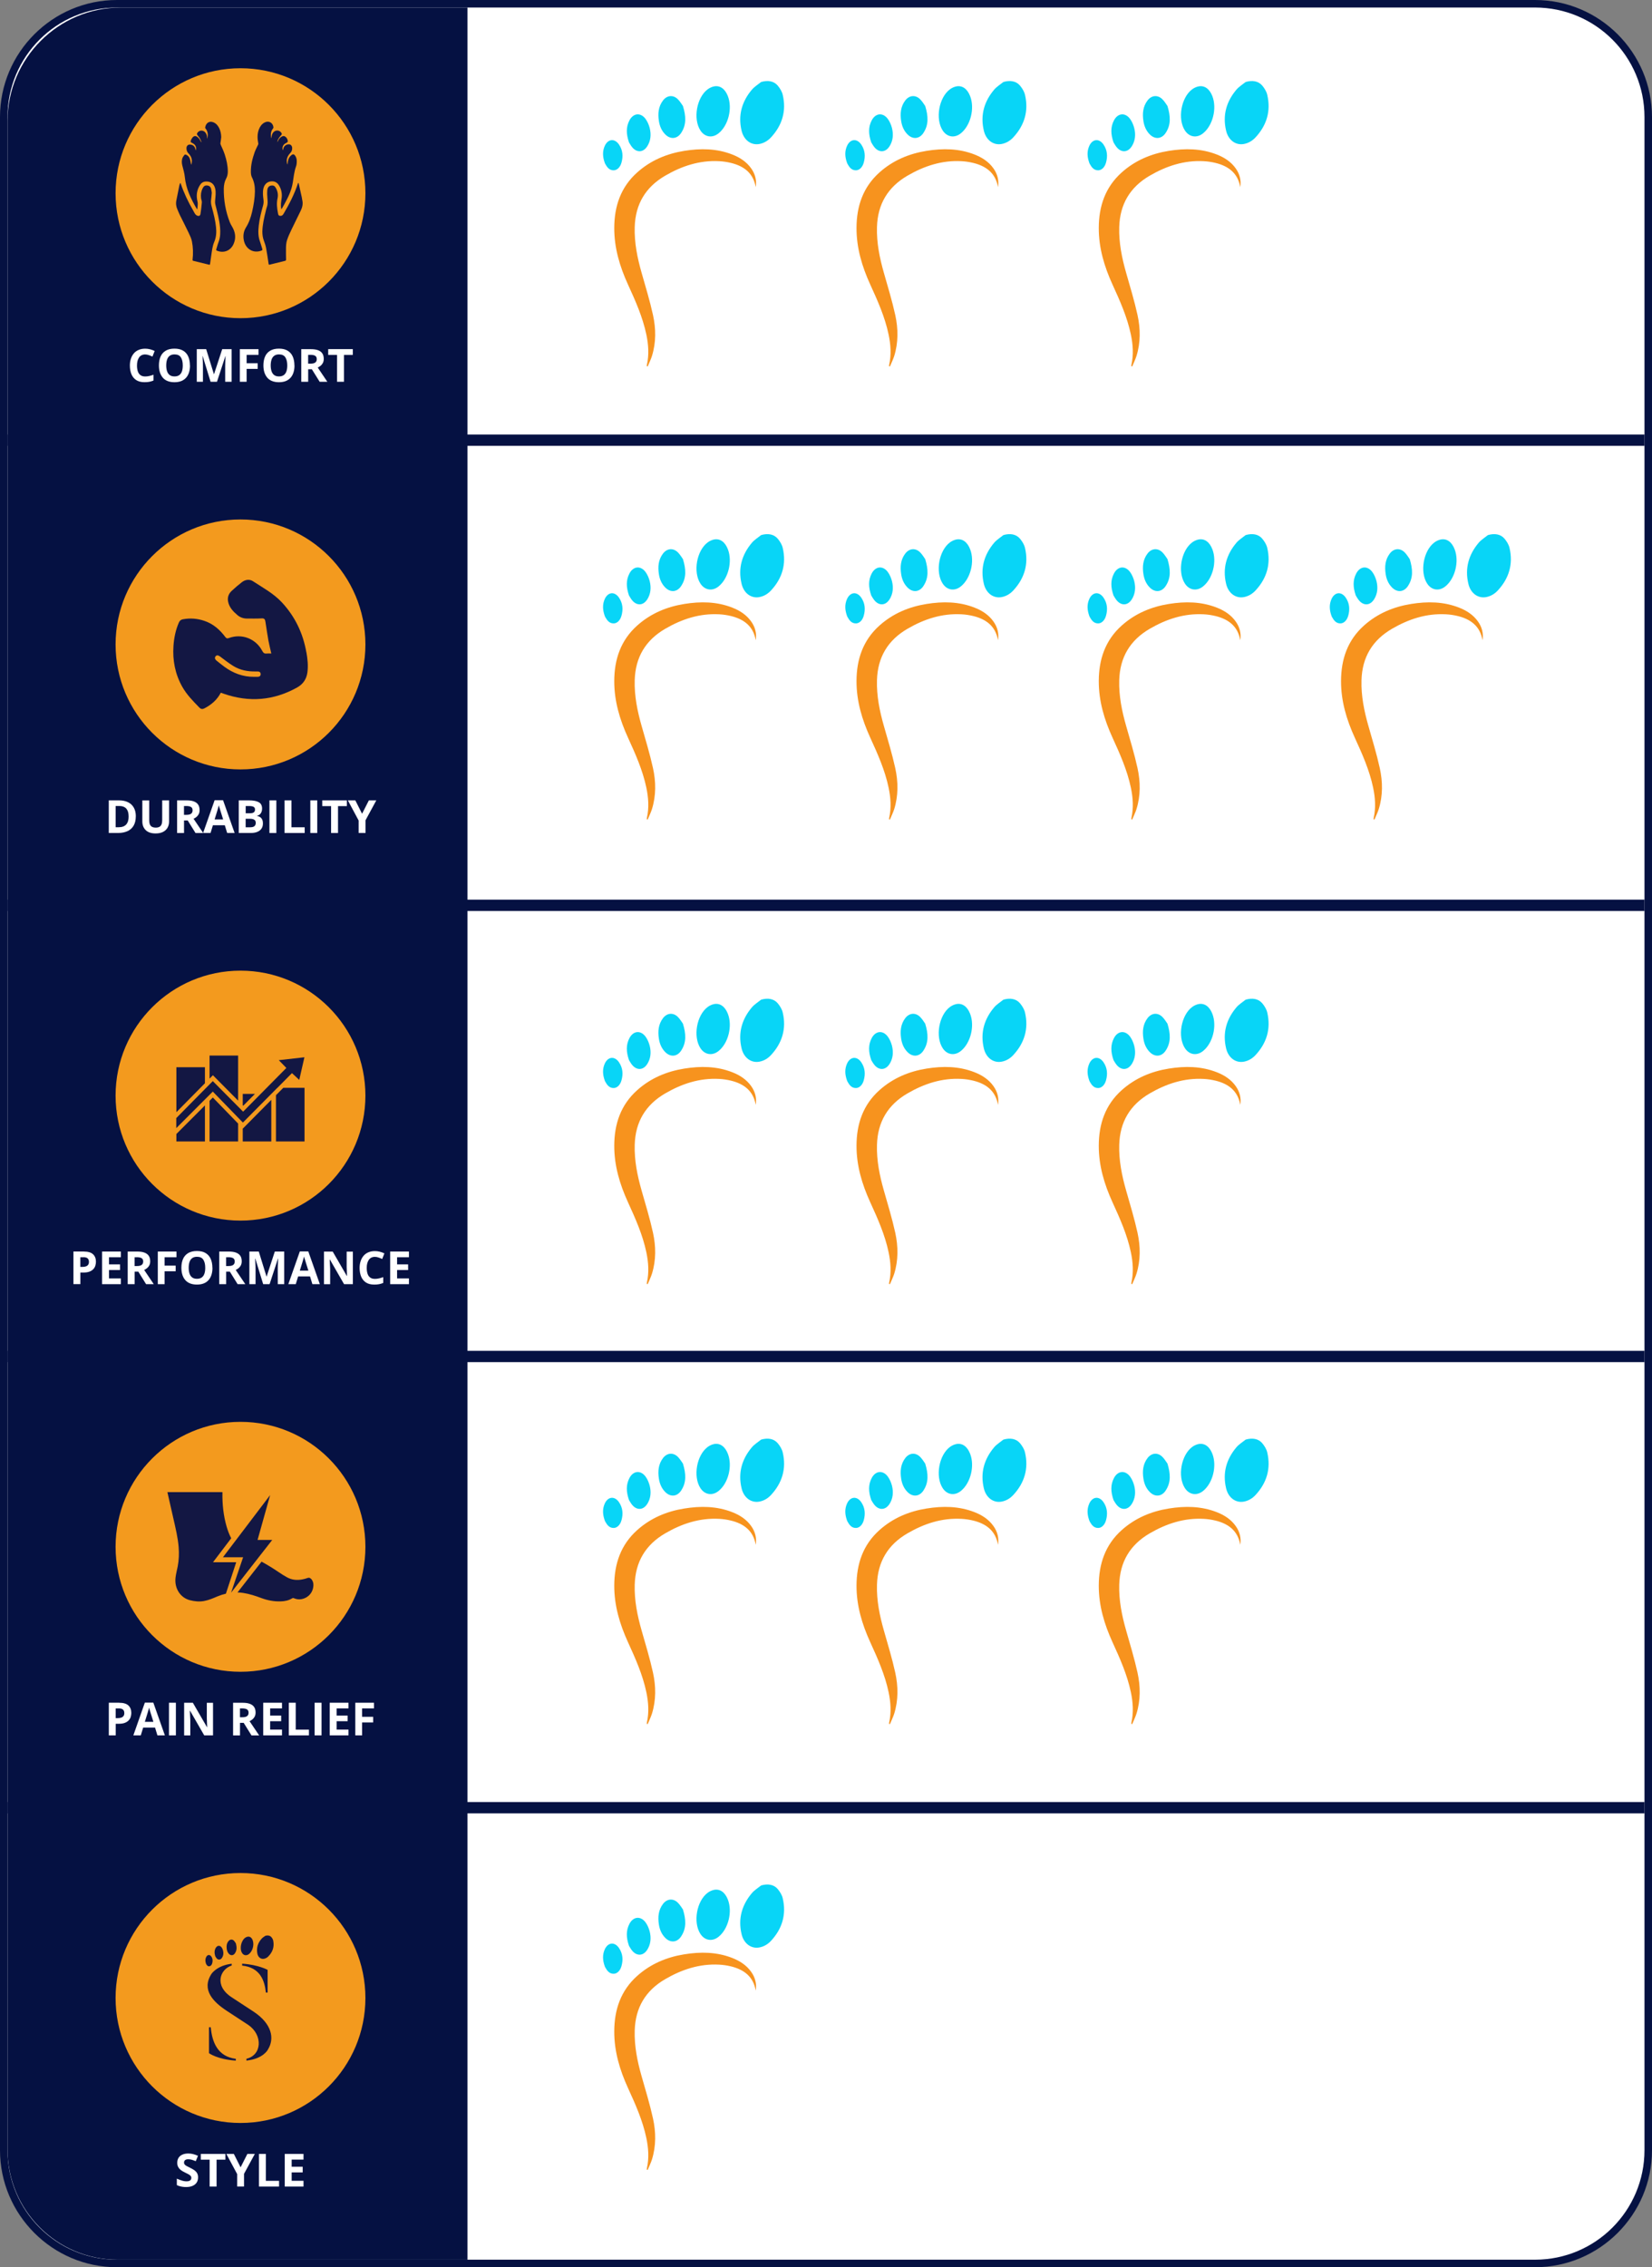 <?xml version="1.0" encoding="UTF-8"?><svg id="Layer_1" xmlns="http://www.w3.org/2000/svg" viewBox="0 0 439.08 602.3"><rect x="0" y="0" width="439.08" height="602.3" fill="#808080" stroke="none"/><path d="m31.09,1h376.9c16.61,0,30.09,13.48,30.09,30.09v540.12c0,16.61-13.48,30.09-30.09,30.09H31.09c-16.61,0-30.09-13.48-30.09-30.09V31.09C1,14.48,14.48,1,31.09,1Z" fill="#fff"/><path d="m407.99,2c16.07,0,29.09,13.02,29.09,29.09v540.12c0,16.07-13.02,29.09-29.09,29.09H31.09c-16.07,0-29.09-13.02-29.09-29.09V31.09C2,15.02,15.02,2,31.09,2h376.9m0-2H31.09C13.95,0,0,13.95,0,31.09v540.12c0,17.14,13.95,31.09,31.09,31.09h376.9c17.14,0,31.09-13.95,31.09-31.09V31.09c0-17.14-13.95-31.09-31.09-31.09h0Z" fill="#051142"/><path d="m32.16,2h92.09v598.3H31.26c-16.15,0-29.26-13.11-29.26-29.26V32.16C2,15.52,15.52,2,32.16,2Z" fill="#051142"/><path d="m97.12,171.2c0,18.34-14.87,33.2-33.2,33.2s-33.2-14.87-33.2-33.2,14.87-33.2,33.2-33.2,33.2,14.87,33.2,33.2" fill="#f39a1e"/><path d="m81.42,173.28c-.87-5.03-3-9.48-6.48-13.23-2.19-2.37-5.04-3.9-7.7-5.64-.95-.62-2.05-.44-2.96.26-.94.72-1.84,1.5-2.71,2.31-.81.75-1.16,1.71-.95,2.8.29,1.56,1.33,2.65,2.49,3.63.71.6,1.55.9,2.47.91,1.32,0,2.65.04,3.97-.04.64-.04.88.2.97.75.02.11.04.23.06.35.25,1.57.46,3.15.75,4.72.21,1.16.51,2.3.78,3.51-.46,0-.85-.04-1.23,0-.61.08-.91-.18-1.19-.72-1.7-3.23-5.43-4.66-8.86-3.39-.45.16-.66.11-.95-.28-1.45-1.94-3.21-3.49-5.55-4.28-1.88-.64-3.8-.79-5.75-.42-.51.1-.83.38-1.05.89-.85,1.97-1.28,4.04-1.42,6.16-.27,3.84.43,7.47,2.32,10.85,1.19,2.12,2.87,3.82,4.54,5.53.44.45.82.51,1.38.22,1.84-.96,3.35-2.25,4.34-4.15.31.11.55.19.79.28,6.74,2.34,13.23,1.82,19.48-1.66,1.57-.87,2.49-2.2,2.74-3.97.25-1.81.05-3.62-.26-5.4m-24.15,1.09c.3-.36.68-.33,1.18.03,1.16.85,2.28,1.76,3.5,2.51,1.82,1.13,3.85,1.52,5.98,1.48.18,0,.35,0,.53,0,.46-.01.78.21.8.67.02.49-.3.74-.78.75-.35.01-.7,0-1.05,0-2.91.01-5.49-.97-7.81-2.67-.71-.52-1.39-1.07-2.07-1.62-.47-.38-.56-.81-.27-1.15" fill="#131743"/><path d="m36.09,216.87c0,.98-.19,1.79-.56,2.44-.37.65-.91,1.15-1.62,1.48s-1.56.5-2.55.5h-2.45v-8.67h2.72c.91,0,1.7.16,2.37.48.67.32,1.19.8,1.55,1.43.37.63.55,1.41.55,2.34Zm-1.91.05c0-.64-.09-1.17-.28-1.58s-.46-.72-.83-.92c-.37-.2-.82-.3-1.35-.3h-.98v5.64h.79c.9,0,1.56-.24,2-.72.44-.48.66-1.19.66-2.13Z" fill="#fff"/><path d="m44.94,212.62v5.61c0,.6-.13,1.14-.39,1.62-.26.48-.66.86-1.19,1.14-.53.28-1.2.42-2.01.42-1.15,0-2.02-.29-2.62-.88s-.9-1.36-.9-2.32v-5.58h1.83v5.3c0,.71.15,1.22.44,1.5.29.29.73.43,1.3.43.4,0,.73-.07.98-.21s.44-.35.55-.64c.12-.29.18-.66.18-1.1v-5.29h1.83Z" fill="#fff"/><path d="m49.59,212.62c.79,0,1.44.09,1.95.29.51.19.89.48,1.14.86.25.38.37.87.37,1.45,0,.4-.08.74-.22,1.04-.15.3-.35.55-.59.75-.25.21-.51.37-.79.5l2.55,3.78h-2.04l-2.07-3.33h-.98v3.33h-1.84v-8.67h2.52Zm-.13,1.51h-.56v2.34h.59c.61,0,1.04-.1,1.31-.31.26-.2.39-.5.39-.9s-.14-.7-.42-.88c-.28-.17-.72-.26-1.31-.26Z" fill="#fff"/><path d="m60.38,221.29l-.63-2.06h-3.16l-.63,2.06h-1.98l3.06-8.7h2.25l3.07,8.7h-1.98Zm-1.07-3.6l-.63-2.01c-.04-.13-.09-.31-.16-.52-.07-.21-.13-.43-.2-.65-.07-.22-.12-.41-.16-.57-.04.16-.09.36-.16.6-.07.24-.14.46-.2.68-.06.21-.11.37-.14.46l-.62,2.01h2.26Z" fill="#fff"/><path d="m63.45,212.62h2.7c1.15,0,2.03.16,2.62.49.59.32.89.89.89,1.71,0,.33-.05.62-.16.89s-.26.48-.45.65c-.2.17-.44.28-.72.33v.06c.29.06.55.16.78.31.23.14.42.35.56.63.14.27.21.64.21,1.09,0,.53-.13.98-.38,1.35-.26.38-.62.66-1.1.86-.48.2-1.04.3-1.7.3h-3.24v-8.67Zm1.84,3.43h1.07c.53,0,.9-.08,1.11-.25.21-.17.31-.42.31-.74s-.12-.57-.36-.71c-.24-.14-.63-.22-1.15-.22h-.97v1.93Zm0,1.46v2.26h1.2c.55,0,.94-.11,1.16-.32.22-.21.33-.5.33-.86,0-.21-.05-.4-.14-.56-.09-.16-.25-.29-.48-.38-.22-.09-.53-.14-.92-.14h-1.14Z" fill="#fff"/><path d="m71.61,221.29v-8.67h1.84v8.67h-1.84Z" fill="#fff"/><path d="m75.63,221.29v-8.67h1.84v7.15h3.51v1.52h-5.35Z" fill="#fff"/><path d="m82.48,221.29v-8.67h1.84v8.67h-1.84Z" fill="#fff"/><path d="m89.84,221.29h-1.84v-7.14h-2.35v-1.53h6.54v1.53h-2.35v7.14Z" fill="#fff"/><path d="m96.23,216.19l1.81-3.57h1.98l-2.87,5.29v3.37h-1.83v-3.31l-2.87-5.35h1.99l1.8,3.57Z" fill="#fff"/><path d="m97.12,291.06c0,18.34-14.87,33.2-33.2,33.2s-33.2-14.87-33.2-33.2,14.87-33.2,33.2-33.2,33.2,14.87,33.2,33.2" fill="#f39a1e"/><path d="m46.88,303.24h7.59v-9.58l-7.59,7.59v1.98Zm7.59-19.72h-7.59v11.94l7.59-7.69v-4.25Zm13.29,7.08h-3.24v3.03l.12.12,3.12-3.15Zm-3.24,9.14v3.5h7.59v-11.06l-7.54,7.61-.05-.05Zm15.68-10.76h0s0,0,0,0h-4.9l-1.95,1.96v12.3h7.59v-14.26h-.74Zm-24.5,3.46v10.8h7.59v-4.76l-6.72-6.92-.88.88Zm7.59-.04v-11.98h-7.59v6.12l.89-.9,6.71,6.76Zm10.44-3.41l3.87-3.91,1.94,1.8,1.37-6.01-6.81.77,2.01,2.07-6.82,6.89-4.67,4.72-.12-.12-1.23-1.24-6.71-6.76-.89.9-1.23,1.24-7.59,7.69v2.66l7.59-7.59,1.23-1.23.89-.89,6.71,6.91,1.23,1.26.06.06,7.54-7.6,1.23-1.24.39-.4Z" fill="#131743"/><path d="m22.28,332.48c1.12,0,1.93.24,2.45.72.51.48.77,1.14.77,1.98,0,.38-.06.74-.17,1.09-.11.35-.3.65-.56.92s-.6.48-1.03.64c-.43.16-.96.23-1.59.23h-.79v3.08h-1.84v-8.67h2.77Zm-.09,1.51h-.84v2.57h.6c.34,0,.64-.05.89-.14s.45-.23.59-.43c.14-.19.21-.44.21-.75,0-.43-.12-.74-.36-.95-.24-.21-.6-.31-1.1-.31Z" fill="#fff"/><path d="m32.12,341.15h-4.99v-8.67h4.99v1.51h-3.15v1.9h2.93v1.5h-2.93v2.23h3.15v1.52Z" fill="#fff"/><path d="m36.46,332.48c.79,0,1.44.09,1.95.29.51.19.89.48,1.14.86.25.38.37.87.37,1.45,0,.4-.08.74-.22,1.04-.15.3-.35.55-.59.75-.25.21-.51.37-.79.5l2.55,3.78h-2.04l-2.07-3.33h-.98v3.33h-1.84v-8.67h2.52Zm-.13,1.51h-.56v2.34h.59c.61,0,1.04-.1,1.31-.31.26-.2.39-.5.39-.9s-.14-.7-.42-.88c-.28-.17-.72-.26-1.31-.26Z" fill="#fff"/><path d="m43.75,341.15h-1.81v-8.67h4.97v1.51h-3.16v2.23h2.94v1.5h-2.94v3.43Z" fill="#fff"/><path d="m56.47,336.8c0,.67-.08,1.27-.25,1.82-.17.55-.42,1.02-.76,1.41-.34.4-.77.7-1.28.91-.52.21-1.13.32-1.84.32s-1.32-.11-1.84-.32c-.52-.21-.95-.51-1.28-.91-.34-.39-.59-.87-.76-1.42-.17-.55-.25-1.16-.25-1.83,0-.9.15-1.68.44-2.34.29-.67.75-1.18,1.36-1.55s1.39-.55,2.33-.55,1.71.18,2.32.55,1.06.89,1.35,1.55c.29.67.44,1.45.44,2.35Zm-6.32,0c0,.6.08,1.12.23,1.56s.39.77.71,1.01c.32.24.74.35,1.26.35s.94-.12,1.27-.35c.32-.23.56-.57.71-1.01s.22-.96.22-1.56c0-.91-.17-1.62-.51-2.15s-.9-.78-1.68-.78c-.52,0-.94.12-1.26.35-.33.23-.57.57-.72,1.01s-.23.96-.23,1.57Z" fill="#fff"/><path d="m60.79,332.48c.79,0,1.44.09,1.95.29.51.19.89.48,1.14.86.25.38.37.87.37,1.45,0,.4-.08.74-.22,1.04-.15.3-.35.55-.59.75-.25.21-.51.37-.79.5l2.55,3.78h-2.04l-2.07-3.33h-.98v3.33h-1.84v-8.67h2.52Zm-.13,1.51h-.56v2.34h.59c.61,0,1.04-.1,1.31-.31.26-.2.39-.5.39-.9s-.14-.7-.42-.88c-.28-.17-.72-.26-1.31-.26Z" fill="#fff"/><path d="m69.95,341.15l-2.09-6.8h-.05c0,.16.02.41.04.73.02.33.03.67.05,1.04.02.37.02.7.02,1v4.03h-1.64v-8.67h2.5l2.05,6.63h.04l2.17-6.63h2.5v8.67h-1.71v-4.1c0-.27,0-.59.02-.94,0-.36.02-.69.04-1.02.02-.32.03-.56.04-.73h-.05l-2.23,6.79h-1.68Z" fill="#fff"/><path d="m83.03,341.15l-.63-2.06h-3.16l-.63,2.06h-1.98l3.06-8.7h2.25l3.07,8.7h-1.98Zm-1.07-3.6l-.63-2.01c-.04-.13-.09-.31-.16-.52-.07-.21-.13-.43-.2-.65-.07-.22-.12-.41-.16-.57-.04.16-.09.36-.16.6-.07.24-.14.46-.2.68-.06.21-.11.37-.14.46l-.62,2.01h2.26Z" fill="#fff"/><path d="m93.78,341.15h-2.33l-3.77-6.55h-.05c.02.27.03.55.04.82.01.28.02.55.04.83s.02.55.04.83v4.08h-1.64v-8.67h2.32l3.76,6.49h.04c0-.27-.02-.54-.03-.8-.01-.26-.02-.53-.03-.79s-.02-.53-.03-.79v-4.1h1.65v8.67Z" fill="#fff"/><path d="m99.64,333.89c-.35,0-.66.07-.93.2-.27.14-.5.33-.68.59s-.32.57-.42.93-.14.77-.14,1.23c0,.61.08,1.13.23,1.57s.39.76.71.99c.32.23.73.34,1.24.34.35,0,.71-.04,1.06-.12s.74-.19,1.15-.34v1.54c-.38.16-.76.27-1.13.34s-.79.1-1.25.1c-.89,0-1.63-.18-2.2-.55s-1-.89-1.28-1.55-.42-1.44-.42-2.33c0-.66.09-1.26.27-1.8s.44-1.02.78-1.42c.34-.4.77-.71,1.27-.92.51-.22,1.09-.33,1.74-.33.43,0,.86.05,1.29.16s.85.26,1.24.45l-.59,1.49c-.32-.15-.65-.29-.98-.4-.33-.12-.65-.17-.97-.17Z" fill="#fff"/><path d="m108.69,341.15h-4.99v-8.67h4.99v1.51h-3.15v1.9h2.93v1.5h-2.93v2.23h3.15v1.52Z" fill="#fff"/><path d="m97.12,410.92c0,18.34-14.87,33.2-33.2,33.2s-33.2-14.87-33.2-33.2,14.87-33.2,33.2-33.2,33.2,14.87,33.2,33.2" fill="#f39a1e"/><path d="m56.61,415.02l4.84-6.37c-.53-1.01-.92-2.07-1.24-3.17-.82-2.87-1.13-5.81-1.09-8.79,0-.11,0-.21,0-.3h-14.61c.02.12.02.17.03.22.52,2.3,1.04,4.6,1.57,6.91.56,2.47,1.16,4.93,1.37,7.46.14,1.73.08,3.45-.25,5.16-.19,1-.47,1.98-.58,2.99-.33,2.93,1.37,5.36,3.85,5.98,1.23.31,2.47.44,3.73.21,1.25-.23,2.4-.73,3.55-1.22.74-.31,1.5-.55,2.26-.73l2.74-8.35h-6.18Zm26.07,4.42c-.26-.27-.54-.39-.93-.24-.45.17-.93.29-1.41.38-1.4.27-2.77.14-4.04-.55-.76-.41-1.49-.88-2.21-1.37-1.48-1.01-3.01-1.94-4.57-2.8l-6.39,8.18c.5.02,1,.05,1.5.13,1.65.26,3.23.76,4.79,1.35,1.66.62,3.37.95,5.15.9,1.1-.03,2.16-.23,3.11-.83.15-.09.25-.09.4-.03.64.28,1.32.4,2.02.27,1.84-.33,3.12-1.78,3.2-3.65.03-.66-.15-1.26-.62-1.76m-10.32-10.33h-3.9l3.34-11.91-9.62,12.67-2.92,3.84h5.36l-3.2,9.41,6.93-8.88,4.01-5.13Z" fill="#131743"/><path d="m31.68,452.35c1.12,0,1.93.24,2.45.72.51.48.77,1.14.77,1.98,0,.38-.06.74-.17,1.09-.11.35-.3.65-.56.92s-.6.48-1.03.64c-.43.16-.96.23-1.59.23h-.79v3.08h-1.84v-8.67h2.77Zm-.09,1.51h-.84v2.57h.6c.34,0,.64-.05.89-.14s.45-.23.59-.43c.14-.19.21-.44.21-.75,0-.43-.12-.74-.36-.95-.24-.21-.6-.31-1.1-.31Z" fill="#fff"/><path d="m41.84,461.01l-.63-2.06h-3.16l-.63,2.06h-1.98l3.06-8.7h2.25l3.07,8.7h-1.98Zm-1.07-3.6l-.63-2.01c-.04-.13-.09-.31-.16-.52-.07-.21-.13-.43-.2-.65-.07-.22-.12-.41-.16-.57-.04.16-.09.36-.16.6-.07.24-.14.46-.2.68-.06.21-.11.37-.14.46l-.62,2.01h2.26Z" fill="#fff"/><path d="m44.91,461.01v-8.67h1.84v8.67h-1.84Z" fill="#fff"/><path d="m56.61,461.01h-2.33l-3.77-6.55h-.05c.02.27.03.55.04.82.01.28.02.55.04.83s.02.55.04.83v4.08h-1.64v-8.67h2.32l3.76,6.49h.04c0-.27-.02-.54-.03-.8-.01-.26-.02-.53-.03-.79s-.02-.53-.03-.79v-4.1h1.65v8.67Z" fill="#fff"/><path d="m64.47,452.35c.79,0,1.44.09,1.95.29.51.19.89.48,1.14.86.25.38.37.87.37,1.45,0,.4-.08.74-.22,1.04-.15.3-.35.55-.59.75-.25.21-.51.37-.79.5l2.55,3.78h-2.04l-2.07-3.33h-.98v3.33h-1.84v-8.67h2.52Zm-.13,1.51h-.56v2.34h.59c.61,0,1.04-.1,1.31-.31.26-.2.39-.5.39-.9s-.14-.7-.42-.88c-.28-.17-.72-.26-1.31-.26Z" fill="#fff"/><path d="m74.95,461.01h-4.99v-8.67h4.99v1.51h-3.15v1.9h2.93v1.5h-2.93v2.23h3.15v1.52Z" fill="#fff"/><path d="m76.76,461.01v-8.67h1.84v7.15h3.51v1.52h-5.35Z" fill="#fff"/><path d="m83.62,461.01v-8.67h1.84v8.67h-1.84Z" fill="#fff"/><path d="m92.62,461.01h-4.99v-8.67h4.99v1.51h-3.15v1.9h2.93v1.5h-2.93v2.23h3.15v1.52Z" fill="#fff"/><path d="m96.24,461.01h-1.81v-8.67h4.97v1.51h-3.16v2.23h2.94v1.5h-2.94v3.43Z" fill="#fff"/><path d="m97.12,51.33c0,18.34-14.87,33.2-33.2,33.2s-33.2-14.87-33.2-33.2,14.87-33.2,33.2-33.2,33.2,14.87,33.2,33.2" fill="#f39a1e"/><path d="m38.58,94.16c-.35,0-.66.07-.93.2-.27.14-.5.33-.68.59s-.32.57-.42.93c-.09.36-.14.77-.14,1.23,0,.61.08,1.13.23,1.57s.39.76.71.99c.32.23.73.34,1.24.34.35,0,.71-.04,1.06-.12.35-.08.74-.19,1.15-.34v1.54c-.38.16-.76.27-1.13.34-.37.07-.79.1-1.25.1-.89,0-1.63-.18-2.2-.55s-1-.89-1.28-1.55c-.28-.67-.42-1.44-.42-2.33,0-.66.09-1.26.27-1.8.18-.55.44-1.02.78-1.42s.77-.71,1.27-.92,1.09-.33,1.74-.33c.43,0,.86.05,1.29.16.43.11.85.26,1.24.45l-.59,1.49c-.32-.15-.65-.29-.98-.4-.33-.11-.65-.17-.97-.17Z" fill="#fff"/><path d="m50.5,97.08c0,.67-.08,1.28-.25,1.82-.17.55-.42,1.02-.76,1.41s-.77.7-1.28.91c-.52.21-1.13.32-1.84.32s-1.32-.11-1.84-.32c-.52-.21-.95-.51-1.28-.91s-.59-.87-.76-1.42c-.17-.55-.25-1.16-.25-1.83,0-.9.15-1.68.44-2.34.29-.67.75-1.18,1.36-1.55.61-.37,1.39-.55,2.33-.55s1.71.18,2.32.55c.61.37,1.06.89,1.35,1.55.29.67.44,1.45.44,2.35Zm-6.32,0c0,.6.08,1.12.23,1.56.15.44.39.77.71,1.01.32.23.74.35,1.26.35s.94-.12,1.27-.35c.32-.24.56-.57.71-1.01.15-.44.22-.96.22-1.56,0-.91-.17-1.62-.51-2.15s-.9-.78-1.68-.78c-.52,0-.94.12-1.26.35-.33.24-.57.57-.72,1.01s-.23.96-.23,1.57Z" fill="#fff"/><path d="m55.97,101.42l-2.09-6.8h-.05c0,.16.02.41.04.73s.03.67.05,1.04c.02.37.02.7.02,1v4.03h-1.64v-8.66h2.5l2.05,6.63h.04l2.17-6.63h2.5v8.66h-1.71v-4.1c0-.27,0-.59.02-.94,0-.36.02-.69.04-1.02.02-.32.03-.56.04-.73h-.05l-2.23,6.79h-1.68Z" fill="#fff"/><path d="m65.55,101.42h-1.81v-8.66h4.97v1.51h-3.16v2.23h2.94v1.5h-2.94v3.43Z" fill="#fff"/><path d="m78.27,97.08c0,.67-.08,1.28-.25,1.82-.17.55-.42,1.02-.76,1.41s-.77.7-1.28.91c-.52.21-1.13.32-1.84.32s-1.32-.11-1.84-.32c-.52-.21-.95-.51-1.28-.91s-.59-.87-.76-1.42c-.17-.55-.25-1.16-.25-1.83,0-.9.15-1.68.44-2.34.29-.67.75-1.18,1.36-1.55.61-.37,1.39-.55,2.33-.55s1.71.18,2.32.55c.61.37,1.06.89,1.35,1.55.29.67.44,1.45.44,2.35Zm-6.32,0c0,.6.08,1.12.23,1.56.15.44.39.77.71,1.01.32.23.74.35,1.26.35s.94-.12,1.27-.35c.32-.24.56-.57.71-1.01.15-.44.22-.96.22-1.56,0-.91-.17-1.62-.51-2.15s-.9-.78-1.68-.78c-.52,0-.94.12-1.26.35-.33.24-.57.57-.72,1.01s-.23.96-.23,1.57Z" fill="#fff"/><path d="m82.59,92.76c.79,0,1.44.09,1.95.28.51.19.89.48,1.14.86s.37.87.37,1.45c0,.4-.08.74-.22,1.04-.15.3-.35.55-.59.75-.25.21-.51.37-.79.5l2.55,3.78h-2.04l-2.07-3.32h-.98v3.32h-1.84v-8.66h2.52Zm-.13,1.51h-.56v2.34h.59c.61,0,1.04-.1,1.31-.31s.39-.5.39-.9-.14-.7-.42-.88c-.28-.17-.72-.26-1.31-.26Z" fill="#fff"/><path d="m91.42,101.42h-1.84v-7.14h-2.35v-1.53h6.54v1.53h-2.35v7.14Z" fill="#fff"/><path d="m67.75,50.74c.01-1.27-.2-2.49-.79-3.64-.2-.4-.27-.9-.28-1.36-.04-1.82.39-3.56.99-5.26.25-.73.64-1.41.96-2.11.04-.09.03-.21.01-.31-.25-1.25-.29-2.49.18-3.71.29-.74.73-1.37,1.44-1.77,1.12-.63,2.28-.03,2.42,1.25.01.1-.05.23-.12.31-.59.73-.67,1.55-.48,2.43.01.05.05.09.07.14,0-.05.02-.09.02-.14.01-.5.12-.97.44-1.37.62-.76,1.74-.68,2.21.15.11.19.11.34-.05.51-.19.2-.37.42-.53.64-.16.24-.32.49-.43.75-.07.16-.06.36-.09.55.07-.14.14-.29.2-.43.25-.54.63-.95,1.17-1.18.15-.06.38-.06.53,0,.54.27.82.74.88,1.33.01.11-.1.26-.2.33-.17.13-.39.2-.57.32-.54.38-.76,1-.6,1.63,0,.04.03.07.04.11.02-.04.06-.07.07-.11.05-.18.07-.37.14-.55.25-.64.95-1.01,1.63-.88.29.06.6.41.64.79.05.55-.07,1.06-.46,1.46-.8.81-1.17,1.74-.87,2.88.02.07.06.13.1.2.01-.07.03-.14.03-.22.03-.79.22-1.52.81-2.09.57-.56.92-.52,1.31.17.37.66.34,1.38.25,2.1-.03.2-.08.39-.15.58-.49,1.38-.62,2.84-.85,4.27-.32,2.01-1.18,3.81-2.15,5.57-.24.44-.49.89-.74,1.33-.03.06-.08.1-.13.16-.02-.07-.04-.13-.06-.2-.18-.93,0-1.83.12-2.75.15-1.08-.04-2.13-.55-3.1-.55-1.06-1.32-1.47-2.43-1.31-.96.14-1.65.84-1.88,1.91-.21.98-.1,1.97.03,2.94.07.51.04,1-.1,1.5-.49,1.76-.95,3.52-1.15,5.34-.17,1.46-.2,2.92.34,4.33.24.63.39,1.29.6,1.93.08.24-.02.32-.23.41-2.09.83-4.18-.36-4.67-2.67-.26-1.24-.1-2.42.56-3.48.8-1.28,1.28-2.67,1.62-4.12.43-1.84.73-3.69.76-5.58" fill="#131743"/><path d="m58.8,36.41c-.06.51-.11,1.03-.2,1.54-.04.24.01.41.12.63.38.82.75,1.65,1.03,2.51.47,1.44.79,2.92.8,4.45,0,.66-.11,1.28-.43,1.87-.45.83-.62,1.75-.64,2.68-.04,3.08.48,6.07,1.6,8.94.15.4.37.77.59,1.14.9,1.5,1.13,3.05.4,4.68-.8,1.77-2.61,2.48-4.39,1.75-.19-.08-.27-.16-.2-.37.21-.64.36-1.3.61-1.93.49-1.27.51-2.57.4-3.89-.18-2.06-.75-4.05-1.24-6.05-.1-.39-.1-.83-.06-1.23.09-.99.23-1.98.02-2.97-.29-1.34-1.23-2.04-2.6-1.93-.65.05-1.13.4-1.46.93-.87,1.35-1.04,2.82-.66,4.36.17.68,0,1.32-.04,1.98,0,.03-.03.07-.05.1-.03-.03-.06-.05-.08-.08-1.56-2.66-2.9-5.39-3.2-8.54-.1-1.03-.42-2.04-.67-3.05-.15-.62-.17-1.24,0-1.83.1-.35.37-.67.6-.98.05-.07.26-.08.37-.04.49.19.85.56,1.02,1.04.17.48.23,1,.34,1.5,0,.04.02.09.03.13.02-.04.06-.08.07-.12.32-1.13.01-2.09-.8-2.9-.38-.38-.52-.84-.52-1.35,0-.69.48-1.08,1.16-.96.72.12,1.11.56,1.23,1.34,0,.06.04.12.06.18.02-.06.06-.12.07-.18.15-.82-.19-1.4-1.03-1.8-.42-.2-.43-.23-.3-.69.01-.05.03-.1.05-.14.54-1.09,1.16-1.35,2.03-.41.25.27.39.64.58.96.03.05.06.09.08.14,0-.06.04-.12.02-.17-.13-.31-.23-.64-.4-.92-.2-.32-.48-.58-.69-.9-.07-.1-.09-.28-.04-.39.45-.92,1.64-1,2.26-.17.31.42.41.9.4,1.41,0,.05,0,.09,0,.14.02-.04.06-.07.07-.11.21-.92.16-1.8-.48-2.57-.06-.07-.11-.18-.1-.26.2-1.25,1.14-1.83,2.21-1.38.72.3,1.18.86,1.52,1.54.37.75.51,1.55.54,2.38" fill="#131743"/><path d="m56.28,51.32c-.06.62-.08,1.14-.16,1.65-.11.68-.02,1.32.16,1.97.48,1.77.94,3.54,1.13,5.37.14,1.34.09,2.65-.46,3.93-.51,1.2-.63,2.5-.82,3.78-.11.7-.21,1.4-.3,2.1-.02.18-.09.25-.26.2-1.4-.34-2.8-.69-4.2-1.03-.17-.04-.21-.13-.19-.3.19-1.63.15-3.27-.17-4.88-.16-.81-.55-1.58-.9-2.33-.75-1.57-1.55-3.12-2.32-4.68-.23-.46-.41-.95-.62-1.42-.36-.79-.47-1.61-.29-2.47.27-1.3.52-2.6.78-3.89.03-.16.08-.31.13-.46.04-.1.11-.2.17-.29.04.1.08.2.11.3.83,2.44,1.94,4.75,3.23,6.98.2.34.36.71.6,1.03.14.19.37.37.6.44.41.13.71-.03.78-.46.16-1.02.29-2.05.37-3.08.03-.37-.16-.76-.21-1.14-.11-.9,0-1.77.41-2.59.33-.66.7-.86,1.33-.76.52.08.82.41.94.88.1.4.13.82.18,1.14" fill="#131743"/><path d="m69.73,61.58c.04-1.92.46-3.7.9-5.48.09-.37.16-.74.29-1.1.29-.77.22-1.54.15-2.33-.07-.71-.09-1.43-.03-2.14.06-.74.46-1.15,1.04-1.24.57-.08.9.07,1.21.6.5.86.69,1.82.48,2.77-.3,1.35-.15,2.65.11,3.96.06.3.08.65.51.71.42.06.71-.08.96-.5,1.52-2.59,2.9-5.24,3.84-8.11.02-.06.06-.12.1-.17.03.06.08.12.1.18.28,1.24.56,2.48.83,3.73.05.23.06.48.12.71.23.97.03,1.88-.39,2.75-.82,1.71-1.69,3.41-2.5,5.12-.43.9-.85,1.8-1.16,2.75-.21.64-.26,1.35-.28,2.03-.03,1.06.02,2.13.02,3.19,0,.09-.09.24-.17.26-1.4.36-2.8.69-4.2,1.04-.25.06-.25-.1-.28-.26-.21-1.39-.4-2.78-.66-4.16-.13-.7-.37-1.38-.62-2.05-.28-.76-.36-1.55-.37-2.27" fill="#131743"/><path d="m52.64,578.47c0,.51-.12.96-.37,1.34-.25.38-.61.67-1.09.88-.48.21-1.05.31-1.73.31-.3,0-.59-.02-.88-.06-.29-.04-.56-.1-.82-.17s-.51-.17-.75-.29v-1.71c.41.18.84.35,1.28.49.44.15.88.22,1.32.22.3,0,.54-.04.73-.12s.32-.19.4-.33c.08-.14.12-.3.12-.47,0-.22-.07-.4-.22-.56-.15-.15-.35-.3-.6-.43-.25-.13-.54-.28-.86-.43-.2-.1-.42-.21-.66-.35-.24-.14-.46-.3-.68-.5-.21-.2-.39-.44-.52-.72-.14-.28-.2-.62-.2-1.02,0-.52.12-.96.36-1.33s.58-.65,1.02-.84c.44-.2.96-.29,1.56-.29.45,0,.88.05,1.29.16.41.1.84.26,1.28.45l-.59,1.43c-.4-.16-.76-.29-1.07-.38-.32-.09-.64-.13-.97-.13-.23,0-.42.04-.59.11s-.28.18-.37.31c-.08.13-.12.29-.12.46,0,.21.06.38.18.52.12.14.3.28.54.41.24.13.55.28.91.46.44.21.82.43,1.13.65.31.23.56.49.73.8.17.31.25.69.25,1.14Z" fill="#fff"/><path d="m57.56,580.87h-1.84v-7.14h-2.35v-1.53h6.54v1.53h-2.35v7.14Z" fill="#fff"/><path d="m63.94,575.77l1.81-3.57h1.98l-2.87,5.29v3.37h-1.83v-3.31l-2.87-5.35h1.99l1.8,3.57Z" fill="#fff"/><path d="m68.82,580.87v-8.67h1.84v7.15h3.51v1.52h-5.35Z" fill="#fff"/><path d="m80.67,580.87h-4.99v-8.67h4.99v1.51h-3.15v1.9h2.93v1.5h-2.93v2.23h3.15v1.52Z" fill="#fff"/><path d="m97.12,530.78c0,18.34-14.87,33.2-33.2,33.2s-33.2-14.87-33.2-33.2,14.87-33.2,33.2-33.2,33.2,14.87,33.2,33.2" fill="#f39a1e"/><path d="m71.18,544.53s-1.25,2.44-5.69,2.87v-.47c4.15-.97,4.4-6.27.57-8.95l-5.91-3.87c-3.4-2.26-6.7-5.48-3.94-9.74,0,0,1.43-2.22,5.37-2.69v.47c-3.12,1-4.73,5.34-.04,8.42l5.91,3.87c4.8,3.19,5.62,7.13,3.72,10.1m-8.49,2.4v.47c-4.87-.29-7.13-1.97-7.13-1.97v-6.88h.47c.36,3.98,1.83,7.77,6.66,8.38m1.68-24.78v-.5c4.37.29,6.77,1.65,6.77,1.65v6.02h-.47c-.32-3.22-1.54-6.66-6.3-7.16" fill="#131743"/><path d="m69.6,514.96c.27-.29.63-.48.95-.72.66-.16,1.26-.05,1.63.43.21.27.39.6.45.93.31,1.62-.18,3.01-1.35,4.17-.32.32-.72.53-1.17.6-.82.12-1.53-.45-1.71-1.4-.3-1.54.15-2.88,1.2-4.01" fill="#131743"/><path d="m66.12,519.14c-.65.48-1.39.33-1.8-.35-.7-1.17-.23-3.29.9-4.05.19-.13.42-.22.64-.25.61-.09,1.08.3,1.33,1.03.41,1.22-.08,2.89-1.07,3.62" fill="#131743"/><path d="m62.4,518.96c-.43.58-1.09.6-1.58.06-.35-.38-.51-.85-.57-1.36-.08-.73,0-1.43.5-2.01.42-.5,1.03-.53,1.47-.05.21.23.36.52.48.69.26,1.01.28,1.88-.3,2.67" fill="#131743"/><path d="m58.98,520.14c-.4.56-1.01.58-1.44.06-.16-.19-.26-.43-.34-.55-.24-.82-.24-1.52.14-2.18.42-.71,1.15-.75,1.61-.06.18.27.3.59.36.9.13.64.06,1.27-.33,1.82" fill="#131743"/><path d="m55.59,522.36c-.45,0-.66-.33-.83-.68-.02-.05-.04-.1-.05-.15-.17-.56-.18-1.11.09-1.64.35-.68,1.01-.71,1.41-.06.35.57.37,1.18.17,1.8-.15.45-.46.73-.79.72" fill="#131743"/><rect x="2" y="115.44" width="435.08" height="3" fill="#051142"/><rect x="2" y="239" width="435.08" height="3" fill="#051142"/><rect x="2" y="358.86" width="435.08" height="3" fill="#051142"/><rect x="2" y="478.72" width="435.08" height="3" fill="#051142"/><path d="m171.94,96.91c.6-2.69.41-5.37-.15-8.04-.98-4.66-2.91-8.98-4.88-13.28-2.19-4.79-3.67-9.75-3.65-15.06.02-5.74,1.72-10.82,6.12-14.74,3.57-3.18,7.81-4.96,12.48-5.71,4.32-.7,8.62-.66,12.78.97,1.99.78,3.76,1.91,5.02,3.69,1.06,1.49,1.49,3.15,1.21,4.98-.65-3.74-3.14-5.6-6.59-6.44-1.02-.25-2.07-.4-3.12-.46-5.21-.28-9.94,1.28-14.37,3.86-5.22,3.04-7.92,7.58-8.09,13.64-.12,4.18.7,8.19,1.84,12.18,1.06,3.72,2.19,7.42,3.02,11.19.79,3.61.84,7.29-.28,10.89-.3.95-.76,1.85-1.14,2.78-.08-.03-.16-.05-.23-.08.01-.13,0-.25.04-.38Z" fill="#f7931e"/><path d="m199.84,23.82c.68-.8,1.63-1.37,2.46-2.04,1.76-.51,3.38-.27,4.42.97.58.7,1.12,1.56,1.32,2.44,1.01,4.31-.14,8.1-3.13,11.32-.83.89-1.86,1.51-3.07,1.74-2.19.41-4.15-1.02-4.74-3.54-.97-4.09.07-7.73,2.74-10.89Z" fill="#08d5f7"/><path d="m191.01,35.4c-1.67,1.36-3.68,1.05-4.85-.74-2-3.07-1.01-8.77,1.95-10.95.49-.36,1.09-.64,1.68-.76,1.61-.31,2.94.68,3.68,2.62,1.24,3.23.11,7.75-2.46,9.83Z" fill="#08d5f7"/><path d="m181.02,35.35c-1.09,1.61-2.85,1.73-4.22.34-.98-.99-1.48-2.22-1.68-3.57-.29-1.94-.14-3.82,1.11-5.45,1.07-1.38,2.69-1.53,3.93-.31.59.58,1.02,1.34,1.36,1.8.81,2.67.97,5.01-.5,7.18Z" fill="#08d5f7"/><path d="m171.99,38.92c-1,1.54-2.63,1.68-3.86.32-.45-.5-.76-1.12-.96-1.43-.74-2.18-.81-4.05.13-5.84,1.03-1.96,3-2.14,4.3-.35.5.69.86,1.55,1.08,2.38.43,1.71.3,3.4-.68,4.92Z" fill="#08d5f7"/><path d="m163.16,45.24c-1.21.04-1.8-.81-2.31-1.72-.07-.12-.1-.26-.16-.4-.51-1.47-.6-2.95.06-4.39.86-1.86,2.63-2.01,3.77-.33,1.01,1.48,1.14,3.12.66,4.81-.34,1.22-1.14,2-2.03,2.03Z" fill="#08d5f7"/><path d="m236.33,96.91c.6-2.69.41-5.37-.15-8.04-.98-4.66-2.91-8.98-4.88-13.28-2.19-4.79-3.67-9.75-3.65-15.06.02-5.74,1.72-10.82,6.12-14.74,3.57-3.18,7.81-4.96,12.48-5.71,4.32-.7,8.62-.66,12.78.97,1.99.78,3.76,1.91,5.02,3.69,1.06,1.49,1.49,3.15,1.21,4.98-.65-3.74-3.14-5.6-6.59-6.44-1.02-.25-2.07-.4-3.12-.46-5.21-.28-9.94,1.28-14.37,3.86-5.22,3.04-7.92,7.58-8.09,13.64-.12,4.18.7,8.19,1.84,12.18,1.06,3.72,2.19,7.42,3.02,11.19.79,3.61.84,7.29-.28,10.89-.3.95-.76,1.85-1.14,2.78-.08-.03-.16-.05-.23-.08.01-.13,0-.25.04-.38Z" fill="#f7931e"/><path d="m264.23,23.82c.68-.8,1.63-1.37,2.46-2.04,1.76-.51,3.38-.27,4.42.97.58.7,1.12,1.56,1.32,2.44,1.01,4.31-.14,8.1-3.13,11.32-.83.89-1.86,1.51-3.07,1.74-2.19.41-4.15-1.02-4.74-3.54-.97-4.09.07-7.73,2.74-10.89Z" fill="#08d5f7"/><path d="m255.4,35.4c-1.67,1.36-3.68,1.05-4.85-.74-2-3.07-1.01-8.77,1.95-10.95.49-.36,1.09-.64,1.68-.76,1.61-.31,2.94.68,3.68,2.62,1.24,3.23.11,7.75-2.46,9.83Z" fill="#08d5f7"/><path d="m245.41,35.35c-1.09,1.61-2.85,1.73-4.22.34-.98-.99-1.48-2.22-1.68-3.57-.29-1.94-.14-3.82,1.11-5.45,1.07-1.38,2.69-1.53,3.93-.31.59.58,1.02,1.34,1.36,1.8.81,2.67.97,5.01-.5,7.18Z" fill="#08d5f7"/><path d="m236.38,38.92c-1,1.54-2.63,1.68-3.86.32-.45-.5-.76-1.12-.96-1.43-.74-2.18-.81-4.05.13-5.84,1.03-1.96,3-2.14,4.3-.35.5.69.86,1.55,1.08,2.38.43,1.71.3,3.4-.68,4.92Z" fill="#08d5f7"/><path d="m227.55,45.24c-1.21.04-1.8-.81-2.31-1.72-.07-.12-.1-.26-.16-.4-.51-1.47-.6-2.95.06-4.39.86-1.86,2.63-2.01,3.77-.33,1.01,1.48,1.14,3.12.66,4.81-.34,1.22-1.14,2-2.03,2.03Z" fill="#08d5f7"/><path d="m300.72,96.91c.6-2.69.41-5.37-.15-8.04-.98-4.66-2.91-8.98-4.88-13.28-2.19-4.79-3.67-9.75-3.65-15.06.02-5.74,1.72-10.82,6.12-14.74,3.57-3.18,7.81-4.96,12.48-5.71,4.32-.7,8.62-.66,12.78.97,1.99.78,3.76,1.91,5.02,3.69,1.06,1.49,1.49,3.15,1.21,4.98-.65-3.74-3.14-5.6-6.59-6.44-1.02-.25-2.07-.4-3.12-.46-5.21-.28-9.94,1.28-14.37,3.86-5.22,3.04-7.92,7.58-8.09,13.64-.12,4.18.7,8.19,1.84,12.18,1.06,3.72,2.19,7.42,3.02,11.19.79,3.61.84,7.29-.28,10.89-.3.95-.76,1.85-1.14,2.78-.08-.03-.16-.05-.23-.08.01-.13,0-.25.04-.38Z" fill="#f7931e"/><path d="m328.62,23.82c.68-.8,1.63-1.37,2.46-2.04,1.76-.51,3.38-.27,4.42.97.58.7,1.12,1.56,1.32,2.44,1.01,4.31-.14,8.1-3.13,11.32-.83.89-1.86,1.51-3.07,1.74-2.19.41-4.15-1.02-4.74-3.54-.97-4.09.07-7.73,2.74-10.89Z" fill="#08d5f7"/><path d="m319.78,35.4c-1.67,1.36-3.68,1.05-4.85-.74-2-3.07-1.01-8.77,1.95-10.95.49-.36,1.09-.64,1.68-.76,1.61-.31,2.94.68,3.68,2.62,1.24,3.23.11,7.75-2.46,9.83Z" fill="#08d5f7"/><path d="m309.8,35.35c-1.09,1.61-2.85,1.73-4.22.34-.98-.99-1.48-2.22-1.68-3.57-.29-1.94-.14-3.82,1.11-5.45,1.07-1.38,2.69-1.53,3.93-.31.59.58,1.02,1.34,1.36,1.8.81,2.67.97,5.01-.5,7.18Z" fill="#08d5f7"/><path d="m300.77,38.92c-1,1.54-2.63,1.68-3.86.32-.45-.5-.76-1.12-.96-1.43-.74-2.18-.81-4.05.13-5.84,1.03-1.96,3-2.14,4.3-.35.5.69.86,1.55,1.08,2.38.43,1.71.3,3.4-.68,4.92Z" fill="#08d5f7"/><path d="m291.94,45.24c-1.21.04-1.8-.81-2.31-1.72-.07-.12-.1-.26-.16-.4-.51-1.47-.6-2.95.06-4.39.86-1.86,2.63-2.01,3.77-.33,1.01,1.48,1.14,3.12.66,4.81-.34,1.22-1.14,2-2.03,2.03Z" fill="#08d5f7"/><path d="m171.94,217.28c.6-2.69.41-5.37-.15-8.04-.98-4.66-2.91-8.98-4.88-13.28-2.19-4.79-3.67-9.75-3.65-15.06.02-5.74,1.72-10.82,6.12-14.74,3.57-3.18,7.81-4.96,12.48-5.71,4.32-.7,8.62-.66,12.78.97,1.99.78,3.76,1.91,5.02,3.69,1.06,1.49,1.49,3.15,1.21,4.98-.65-3.74-3.14-5.6-6.59-6.44-1.02-.25-2.07-.4-3.12-.46-5.21-.28-9.94,1.28-14.37,3.86-5.22,3.04-7.92,7.58-8.09,13.64-.12,4.18.7,8.19,1.84,12.18,1.06,3.72,2.19,7.42,3.02,11.19.79,3.61.84,7.29-.28,10.89-.3.95-.76,1.85-1.14,2.78-.08-.03-.16-.05-.23-.08.01-.13,0-.25.04-.38Z" fill="#f7931e"/><path d="m199.84,144.19c.68-.8,1.63-1.37,2.46-2.04,1.76-.51,3.38-.27,4.42.97.58.7,1.12,1.56,1.32,2.44,1.01,4.31-.14,8.1-3.13,11.32-.83.89-1.86,1.51-3.07,1.74-2.19.41-4.15-1.02-4.74-3.54-.97-4.09.07-7.73,2.74-10.89Z" fill="#08d5f7"/><path d="m191.01,155.77c-1.67,1.36-3.68,1.05-4.85-.74-2-3.07-1.01-8.77,1.95-10.95.49-.36,1.09-.64,1.68-.76,1.61-.31,2.94.68,3.68,2.62,1.24,3.23.11,7.75-2.46,9.83Z" fill="#08d5f7"/><path d="m181.02,155.72c-1.09,1.61-2.85,1.73-4.22.34-.98-.99-1.48-2.22-1.68-3.57-.29-1.94-.14-3.82,1.11-5.45,1.07-1.38,2.69-1.53,3.93-.31.59.58,1.02,1.34,1.36,1.8.81,2.67.97,5.01-.5,7.18Z" fill="#08d5f7"/><path d="m171.99,159.29c-1,1.54-2.63,1.68-3.86.32-.45-.5-.76-1.12-.96-1.43-.74-2.18-.81-4.05.13-5.84,1.03-1.96,3-2.14,4.3-.35.5.69.86,1.55,1.08,2.38.43,1.71.3,3.4-.68,4.92Z" fill="#08d5f7"/><path d="m163.16,165.61c-1.21.04-1.8-.81-2.31-1.72-.07-.12-.1-.26-.16-.4-.51-1.47-.6-2.95.06-4.39.86-1.86,2.63-2.01,3.77-.33,1.01,1.48,1.14,3.12.66,4.81-.34,1.22-1.14,2-2.03,2.03Z" fill="#08d5f7"/><path d="m236.33,217.28c.6-2.69.41-5.37-.15-8.04-.98-4.66-2.91-8.98-4.88-13.28-2.19-4.79-3.67-9.75-3.65-15.06.02-5.74,1.72-10.82,6.12-14.74,3.57-3.18,7.81-4.96,12.48-5.71,4.32-.7,8.62-.66,12.78.97,1.99.78,3.76,1.91,5.02,3.69,1.06,1.49,1.49,3.15,1.21,4.98-.65-3.74-3.14-5.6-6.59-6.44-1.02-.25-2.07-.4-3.12-.46-5.21-.28-9.94,1.28-14.37,3.86-5.22,3.04-7.92,7.58-8.09,13.64-.12,4.18.7,8.19,1.84,12.18,1.06,3.72,2.19,7.42,3.02,11.19.79,3.61.84,7.29-.28,10.89-.3.95-.76,1.85-1.14,2.78-.08-.03-.16-.05-.23-.08.01-.13,0-.25.04-.38Z" fill="#f7931e"/><path d="m264.23,144.19c.68-.8,1.63-1.37,2.46-2.04,1.76-.51,3.38-.27,4.42.97.58.7,1.12,1.56,1.32,2.44,1.01,4.31-.14,8.1-3.13,11.32-.83.89-1.86,1.51-3.07,1.74-2.19.41-4.15-1.02-4.74-3.54-.97-4.09.07-7.73,2.74-10.89Z" fill="#08d5f7"/><path d="m255.4,155.77c-1.67,1.36-3.68,1.05-4.85-.74-2-3.07-1.01-8.77,1.95-10.95.49-.36,1.09-.64,1.68-.76,1.61-.31,2.94.68,3.68,2.62,1.24,3.23.11,7.75-2.46,9.83Z" fill="#08d5f7"/><path d="m245.41,155.72c-1.09,1.61-2.85,1.73-4.22.34-.98-.99-1.48-2.22-1.68-3.57-.29-1.94-.14-3.82,1.11-5.45,1.07-1.38,2.69-1.53,3.93-.31.59.58,1.02,1.34,1.36,1.8.81,2.67.97,5.01-.5,7.18Z" fill="#08d5f7"/><path d="m236.38,159.29c-1,1.54-2.63,1.68-3.86.32-.45-.5-.76-1.12-.96-1.43-.74-2.18-.81-4.05.13-5.84,1.03-1.96,3-2.14,4.3-.35.5.69.86,1.55,1.08,2.38.43,1.71.3,3.4-.68,4.92Z" fill="#08d5f7"/><path d="m227.55,165.61c-1.21.04-1.8-.81-2.31-1.72-.07-.12-.1-.26-.16-.4-.51-1.47-.6-2.95.06-4.39.86-1.86,2.63-2.01,3.77-.33,1.01,1.48,1.14,3.12.66,4.81-.34,1.22-1.14,2-2.03,2.03Z" fill="#08d5f7"/><path d="m300.72,217.28c.6-2.69.41-5.37-.15-8.04-.98-4.66-2.91-8.98-4.88-13.28-2.19-4.79-3.67-9.75-3.65-15.06.02-5.74,1.72-10.82,6.12-14.74,3.57-3.18,7.81-4.96,12.48-5.71,4.32-.7,8.62-.66,12.78.97,1.99.78,3.76,1.91,5.02,3.69,1.06,1.49,1.49,3.15,1.21,4.98-.65-3.74-3.14-5.6-6.59-6.44-1.02-.25-2.07-.4-3.12-.46-5.21-.28-9.94,1.28-14.37,3.86-5.22,3.04-7.92,7.58-8.09,13.64-.12,4.18.7,8.19,1.84,12.18,1.06,3.72,2.19,7.42,3.02,11.19.79,3.61.84,7.29-.28,10.89-.3.95-.76,1.85-1.14,2.78-.08-.03-.16-.05-.23-.08.01-.13,0-.25.04-.38Z" fill="#f7931e"/><path d="m328.62,144.19c.68-.8,1.63-1.37,2.46-2.04,1.76-.51,3.38-.27,4.42.97.58.7,1.12,1.56,1.32,2.44,1.01,4.31-.14,8.1-3.13,11.32-.83.89-1.86,1.51-3.07,1.74-2.19.41-4.15-1.02-4.74-3.54-.97-4.09.07-7.73,2.74-10.89Z" fill="#08d5f7"/><path d="m319.78,155.77c-1.67,1.36-3.68,1.05-4.85-.74-2-3.07-1.01-8.77,1.95-10.95.49-.36,1.09-.64,1.68-.76,1.61-.31,2.94.68,3.68,2.62,1.24,3.23.11,7.75-2.46,9.83Z" fill="#08d5f7"/><path d="m309.8,155.72c-1.09,1.61-2.85,1.73-4.22.34-.98-.99-1.48-2.22-1.68-3.57-.29-1.94-.14-3.82,1.11-5.45,1.07-1.38,2.69-1.53,3.93-.31.59.58,1.02,1.34,1.36,1.8.81,2.67.97,5.01-.5,7.18Z" fill="#08d5f7"/><path d="m300.77,159.29c-1,1.54-2.63,1.68-3.86.32-.45-.5-.76-1.12-.96-1.43-.74-2.18-.81-4.05.13-5.84,1.03-1.96,3-2.14,4.3-.35.5.69.86,1.55,1.08,2.38.43,1.71.3,3.4-.68,4.92Z" fill="#08d5f7"/><path d="m291.94,165.61c-1.21.04-1.8-.81-2.31-1.72-.07-.12-.1-.26-.16-.4-.51-1.47-.6-2.95.06-4.39.86-1.86,2.63-2.01,3.77-.33,1.01,1.48,1.14,3.12.66,4.81-.34,1.22-1.14,2-2.03,2.03Z" fill="#08d5f7"/><path d="m365.11,217.28c.6-2.69.41-5.37-.15-8.04-.98-4.66-2.91-8.98-4.88-13.28-2.19-4.79-3.67-9.75-3.65-15.06.02-5.74,1.72-10.82,6.12-14.74,3.57-3.18,7.81-4.96,12.48-5.71,4.32-.7,8.62-.66,12.78.97,1.99.78,3.76,1.91,5.02,3.69,1.06,1.49,1.49,3.15,1.21,4.98-.65-3.74-3.14-5.6-6.59-6.44-1.02-.25-2.07-.4-3.12-.46-5.21-.28-9.94,1.28-14.37,3.86-5.22,3.04-7.92,7.58-8.09,13.64-.12,4.18.7,8.19,1.84,12.18,1.06,3.72,2.19,7.42,3.02,11.19.79,3.61.84,7.29-.28,10.89-.3.95-.76,1.85-1.14,2.78-.08-.03-.16-.05-.23-.08.01-.13,0-.25.04-.38Z" fill="#f7931e"/><path d="m393.01,144.19c.68-.8,1.63-1.37,2.46-2.04,1.76-.51,3.38-.27,4.42.97.58.7,1.12,1.56,1.32,2.44,1.01,4.31-.14,8.1-3.13,11.32-.83.89-1.86,1.51-3.07,1.74-2.19.41-4.15-1.02-4.74-3.54-.97-4.09.07-7.73,2.74-10.89Z" fill="#08d5f7"/><path d="m384.17,155.77c-1.67,1.36-3.68,1.05-4.85-.74-2-3.07-1.01-8.77,1.95-10.95.49-.36,1.09-.64,1.68-.76,1.61-.31,2.94.68,3.68,2.62,1.24,3.23.11,7.75-2.46,9.83Z" fill="#08d5f7"/><path d="m374.19,155.72c-1.09,1.61-2.85,1.73-4.22.34-.98-.99-1.48-2.22-1.68-3.57-.29-1.94-.14-3.82,1.11-5.45,1.07-1.38,2.69-1.53,3.93-.31.59.58,1.02,1.34,1.36,1.8.81,2.67.97,5.01-.5,7.18Z" fill="#08d5f7"/><path d="m365.16,159.29c-1,1.54-2.63,1.68-3.86.32-.45-.5-.76-1.12-.96-1.43-.74-2.18-.81-4.05.13-5.84,1.03-1.96,3-2.14,4.3-.35.5.69.86,1.55,1.08,2.38.43,1.71.3,3.4-.68,4.92Z" fill="#08d5f7"/><path d="m356.32,165.61c-1.21.04-1.8-.81-2.31-1.72-.07-.12-.1-.26-.16-.4-.51-1.47-.6-2.95.06-4.39.86-1.86,2.63-2.01,3.77-.33,1.01,1.48,1.14,3.12.66,4.81-.34,1.22-1.14,2-2.03,2.03Z" fill="#08d5f7"/><path d="m171.94,340.71c.6-2.69.41-5.37-.15-8.04-.98-4.66-2.91-8.98-4.88-13.28-2.19-4.79-3.67-9.75-3.65-15.06.02-5.74,1.72-10.82,6.12-14.74,3.57-3.18,7.81-4.96,12.48-5.71,4.32-.7,8.62-.66,12.78.97,1.99.78,3.76,1.91,5.02,3.69,1.06,1.49,1.49,3.15,1.21,4.98-.65-3.74-3.14-5.6-6.59-6.44-1.02-.25-2.07-.4-3.12-.46-5.21-.28-9.94,1.28-14.37,3.86-5.22,3.04-7.92,7.58-8.09,13.64-.12,4.18.7,8.19,1.84,12.18,1.06,3.72,2.19,7.42,3.02,11.19.79,3.61.84,7.29-.28,10.89-.3.95-.76,1.85-1.14,2.78-.08-.03-.16-.05-.23-.08.01-.13,0-.25.04-.38Z" fill="#f7931e"/><path d="m199.84,267.61c.68-.8,1.63-1.37,2.46-2.04,1.76-.51,3.38-.27,4.42.97.58.7,1.12,1.56,1.32,2.44,1.01,4.31-.14,8.1-3.13,11.32-.83.89-1.86,1.51-3.07,1.74-2.19.41-4.15-1.02-4.74-3.54-.97-4.09.07-7.73,2.74-10.89Z" fill="#08d5f7"/><path d="m191.01,279.19c-1.67,1.36-3.68,1.05-4.85-.74-2-3.07-1.01-8.77,1.95-10.95.49-.36,1.09-.64,1.68-.76,1.61-.31,2.94.68,3.68,2.62,1.24,3.23.11,7.75-2.46,9.83Z" fill="#08d5f7"/><path d="m181.02,279.14c-1.09,1.61-2.85,1.73-4.22.34-.98-.99-1.48-2.22-1.68-3.57-.29-1.94-.14-3.82,1.11-5.45,1.07-1.38,2.69-1.53,3.93-.31.59.58,1.02,1.34,1.36,1.8.81,2.67.97,5.01-.5,7.18Z" fill="#08d5f7"/><path d="m171.99,282.72c-1,1.54-2.63,1.68-3.86.32-.45-.5-.76-1.12-.96-1.43-.74-2.18-.81-4.05.13-5.84,1.03-1.96,3-2.14,4.3-.35.5.69.86,1.55,1.08,2.38.43,1.71.3,3.4-.68,4.92Z" fill="#08d5f7"/><path d="m163.16,289.04c-1.21.04-1.8-.81-2.31-1.72-.07-.12-.1-.26-.16-.4-.51-1.47-.6-2.95.06-4.39.86-1.86,2.63-2.01,3.77-.33,1.01,1.48,1.14,3.12.66,4.81-.34,1.22-1.14,2-2.03,2.03Z" fill="#08d5f7"/><path d="m236.33,340.71c.6-2.69.41-5.37-.15-8.04-.98-4.66-2.91-8.98-4.88-13.28-2.19-4.79-3.67-9.75-3.65-15.06.02-5.74,1.72-10.82,6.12-14.74,3.57-3.18,7.81-4.96,12.48-5.71,4.32-.7,8.62-.66,12.78.97,1.99.78,3.76,1.91,5.02,3.69,1.06,1.49,1.49,3.15,1.21,4.98-.65-3.74-3.14-5.6-6.59-6.44-1.02-.25-2.07-.4-3.12-.46-5.21-.28-9.94,1.28-14.37,3.86-5.22,3.04-7.92,7.58-8.09,13.64-.12,4.18.7,8.19,1.84,12.18,1.06,3.72,2.19,7.42,3.02,11.19.79,3.61.84,7.29-.28,10.89-.3.95-.76,1.85-1.14,2.78-.08-.03-.16-.05-.23-.08.01-.13,0-.25.04-.38Z" fill="#f7931e"/><path d="m264.23,267.61c.68-.8,1.63-1.37,2.46-2.04,1.76-.51,3.38-.27,4.42.97.58.7,1.12,1.56,1.32,2.44,1.01,4.31-.14,8.1-3.13,11.32-.83.89-1.86,1.51-3.07,1.74-2.19.41-4.15-1.02-4.74-3.54-.97-4.09.07-7.73,2.74-10.89Z" fill="#08d5f7"/><path d="m255.4,279.19c-1.67,1.36-3.68,1.05-4.85-.74-2-3.07-1.01-8.77,1.95-10.95.49-.36,1.09-.64,1.68-.76,1.61-.31,2.94.68,3.68,2.62,1.24,3.23.11,7.75-2.46,9.83Z" fill="#08d5f7"/><path d="m245.41,279.14c-1.09,1.61-2.85,1.73-4.22.34-.98-.99-1.48-2.22-1.68-3.57-.29-1.94-.14-3.82,1.11-5.45,1.07-1.38,2.69-1.53,3.93-.31.59.58,1.02,1.34,1.36,1.8.81,2.67.97,5.01-.5,7.18Z" fill="#08d5f7"/><path d="m236.38,282.72c-1,1.54-2.63,1.68-3.86.32-.45-.5-.76-1.12-.96-1.43-.74-2.18-.81-4.05.13-5.84,1.03-1.96,3-2.14,4.3-.35.5.69.86,1.55,1.08,2.38.43,1.71.3,3.4-.68,4.92Z" fill="#08d5f7"/><path d="m227.55,289.04c-1.21.04-1.8-.81-2.31-1.72-.07-.12-.1-.26-.16-.4-.51-1.47-.6-2.95.06-4.39.86-1.86,2.63-2.01,3.77-.33,1.01,1.48,1.14,3.12.66,4.81-.34,1.22-1.14,2-2.03,2.03Z" fill="#08d5f7"/><path d="m300.72,340.71c.6-2.69.41-5.37-.15-8.04-.98-4.66-2.91-8.98-4.88-13.28-2.19-4.79-3.67-9.75-3.65-15.06.02-5.74,1.72-10.82,6.12-14.74,3.57-3.18,7.81-4.96,12.48-5.71,4.32-.7,8.62-.66,12.78.97,1.99.78,3.76,1.91,5.02,3.69,1.06,1.49,1.49,3.15,1.21,4.98-.65-3.74-3.14-5.6-6.59-6.44-1.02-.25-2.07-.4-3.12-.46-5.21-.28-9.94,1.28-14.37,3.86-5.22,3.04-7.92,7.58-8.09,13.64-.12,4.18.7,8.19,1.84,12.18,1.06,3.72,2.19,7.42,3.02,11.19.79,3.61.84,7.29-.28,10.89-.3.95-.76,1.85-1.14,2.78-.08-.03-.16-.05-.23-.08.01-.13,0-.25.04-.38Z" fill="#f7931e"/><path d="m328.62,267.61c.68-.8,1.63-1.37,2.46-2.04,1.76-.51,3.38-.27,4.42.97.58.7,1.12,1.56,1.32,2.44,1.01,4.31-.14,8.1-3.13,11.32-.83.89-1.86,1.51-3.07,1.74-2.19.41-4.15-1.02-4.74-3.54-.97-4.09.07-7.73,2.74-10.89Z" fill="#08d5f7"/><path d="m319.78,279.19c-1.67,1.36-3.68,1.05-4.85-.74-2-3.07-1.01-8.77,1.95-10.95.49-.36,1.09-.64,1.68-.76,1.61-.31,2.94.68,3.68,2.62,1.24,3.23.11,7.75-2.46,9.83Z" fill="#08d5f7"/><path d="m309.8,279.14c-1.09,1.61-2.85,1.73-4.22.34-.98-.99-1.48-2.22-1.68-3.57-.29-1.94-.14-3.82,1.11-5.45,1.07-1.38,2.69-1.53,3.93-.31.59.58,1.02,1.34,1.36,1.8.81,2.67.97,5.01-.5,7.18Z" fill="#08d5f7"/><path d="m300.77,282.72c-1,1.54-2.63,1.68-3.86.32-.45-.5-.76-1.12-.96-1.43-.74-2.18-.81-4.05.13-5.84,1.03-1.96,3-2.14,4.3-.35.5.69.86,1.55,1.08,2.38.43,1.71.3,3.4-.68,4.92Z" fill="#08d5f7"/><path d="m291.94,289.04c-1.21.04-1.8-.81-2.31-1.72-.07-.12-.1-.26-.16-.4-.51-1.47-.6-2.95.06-4.39.86-1.86,2.63-2.01,3.77-.33,1.01,1.48,1.14,3.12.66,4.81-.34,1.22-1.14,2-2.03,2.03Z" fill="#08d5f7"/><path d="m171.94,457.58c.6-2.69.41-5.37-.15-8.04-.98-4.66-2.91-8.98-4.88-13.28-2.19-4.79-3.67-9.75-3.65-15.06.02-5.74,1.72-10.82,6.12-14.74,3.57-3.18,7.81-4.96,12.48-5.71,4.32-.7,8.62-.66,12.78.97,1.99.78,3.76,1.91,5.02,3.69,1.06,1.49,1.49,3.15,1.21,4.98-.65-3.74-3.14-5.6-6.59-6.44-1.02-.25-2.07-.4-3.12-.46-5.21-.28-9.94,1.28-14.37,3.86-5.22,3.04-7.92,7.58-8.09,13.64-.12,4.18.7,8.19,1.84,12.18,1.06,3.72,2.19,7.42,3.02,11.19.79,3.61.84,7.29-.28,10.89-.3.95-.76,1.85-1.14,2.78-.08-.03-.16-.05-.23-.08.01-.13,0-.25.04-.38Z" fill="#f7931e"/><path d="m199.84,384.48c.68-.8,1.63-1.37,2.46-2.04,1.76-.51,3.38-.27,4.42.97.58.7,1.12,1.56,1.32,2.44,1.01,4.31-.14,8.1-3.13,11.32-.83.89-1.86,1.51-3.07,1.74-2.19.41-4.15-1.02-4.74-3.54-.97-4.09.07-7.73,2.74-10.89Z" fill="#08d5f7"/><path d="m191.01,396.07c-1.67,1.36-3.68,1.05-4.85-.74-2-3.07-1.01-8.77,1.95-10.95.49-.36,1.09-.64,1.68-.76,1.61-.31,2.94.68,3.68,2.62,1.24,3.23.11,7.75-2.46,9.83Z" fill="#08d5f7"/><path d="m181.02,396.01c-1.09,1.61-2.85,1.73-4.22.34-.98-.99-1.48-2.22-1.68-3.57-.29-1.94-.14-3.82,1.11-5.45,1.07-1.38,2.69-1.53,3.93-.31.59.58,1.02,1.34,1.36,1.8.81,2.67.97,5.01-.5,7.18Z" fill="#08d5f7"/><path d="m171.99,399.59c-1,1.54-2.63,1.68-3.86.32-.45-.5-.76-1.12-.96-1.43-.74-2.18-.81-4.05.13-5.84,1.03-1.96,3-2.14,4.3-.35.5.69.86,1.55,1.08,2.38.43,1.71.3,3.4-.68,4.92Z" fill="#08d5f7"/><path d="m163.16,405.91c-1.21.04-1.8-.81-2.31-1.72-.07-.12-.1-.26-.16-.4-.51-1.47-.6-2.95.06-4.39.86-1.86,2.63-2.01,3.77-.33,1.01,1.48,1.14,3.12.66,4.81-.34,1.22-1.14,2-2.03,2.03Z" fill="#08d5f7"/><path d="m236.33,457.58c.6-2.69.41-5.37-.15-8.04-.98-4.66-2.91-8.98-4.88-13.28-2.19-4.79-3.67-9.75-3.65-15.06.02-5.74,1.72-10.82,6.12-14.74,3.57-3.18,7.81-4.96,12.48-5.71,4.32-.7,8.62-.66,12.78.97,1.99.78,3.76,1.91,5.02,3.69,1.06,1.49,1.49,3.15,1.21,4.98-.65-3.74-3.14-5.6-6.59-6.44-1.02-.25-2.07-.4-3.12-.46-5.21-.28-9.94,1.28-14.37,3.86-5.22,3.04-7.92,7.58-8.09,13.64-.12,4.18.7,8.19,1.84,12.18,1.06,3.72,2.19,7.42,3.02,11.19.79,3.61.84,7.29-.28,10.89-.3.95-.76,1.85-1.14,2.78-.08-.03-.16-.05-.23-.08.01-.13,0-.25.04-.38Z" fill="#f7931e"/><path d="m264.23,384.48c.68-.8,1.63-1.37,2.46-2.04,1.76-.51,3.38-.27,4.42.97.58.7,1.12,1.56,1.32,2.44,1.01,4.31-.14,8.1-3.13,11.32-.83.89-1.86,1.51-3.07,1.74-2.19.41-4.15-1.02-4.74-3.54-.97-4.09.07-7.73,2.74-10.89Z" fill="#08d5f7"/><path d="m255.4,396.07c-1.67,1.36-3.68,1.05-4.85-.74-2-3.07-1.01-8.77,1.95-10.95.49-.36,1.09-.64,1.68-.76,1.61-.31,2.94.68,3.68,2.62,1.24,3.23.11,7.75-2.46,9.83Z" fill="#08d5f7"/><path d="m245.41,396.01c-1.09,1.61-2.85,1.73-4.22.34-.98-.99-1.48-2.22-1.68-3.57-.29-1.94-.14-3.82,1.11-5.45,1.07-1.38,2.69-1.53,3.93-.31.59.58,1.02,1.34,1.36,1.8.81,2.67.97,5.01-.5,7.18Z" fill="#08d5f7"/><path d="m236.38,399.59c-1,1.54-2.63,1.68-3.86.32-.45-.5-.76-1.12-.96-1.43-.74-2.18-.81-4.05.13-5.84,1.03-1.96,3-2.14,4.3-.35.5.69.86,1.55,1.08,2.38.43,1.71.3,3.4-.68,4.92Z" fill="#08d5f7"/><path d="m227.55,405.91c-1.21.04-1.8-.81-2.31-1.72-.07-.12-.1-.26-.16-.4-.51-1.47-.6-2.95.06-4.39.86-1.86,2.63-2.01,3.77-.33,1.01,1.48,1.14,3.12.66,4.81-.34,1.22-1.14,2-2.03,2.03Z" fill="#08d5f7"/><path d="m300.72,457.58c.6-2.69.41-5.37-.15-8.04-.98-4.66-2.91-8.98-4.88-13.28-2.19-4.79-3.67-9.75-3.65-15.06.02-5.74,1.72-10.82,6.12-14.74,3.57-3.18,7.81-4.96,12.48-5.71,4.32-.7,8.62-.66,12.78.97,1.99.78,3.76,1.91,5.02,3.69,1.06,1.49,1.49,3.15,1.21,4.98-.65-3.74-3.14-5.6-6.59-6.44-1.02-.25-2.07-.4-3.12-.46-5.21-.28-9.94,1.28-14.37,3.86-5.22,3.04-7.92,7.58-8.09,13.64-.12,4.18.7,8.19,1.84,12.18,1.06,3.72,2.19,7.42,3.02,11.19.79,3.61.84,7.29-.28,10.89-.3.95-.76,1.85-1.14,2.78-.08-.03-.16-.05-.23-.08.01-.13,0-.25.04-.38Z" fill="#f7931e"/><path d="m328.62,384.48c.68-.8,1.63-1.37,2.46-2.04,1.76-.51,3.38-.27,4.42.97.58.7,1.12,1.56,1.32,2.44,1.01,4.31-.14,8.1-3.13,11.32-.83.89-1.86,1.51-3.07,1.74-2.19.41-4.15-1.02-4.74-3.54-.97-4.09.07-7.73,2.74-10.89Z" fill="#08d5f7"/><path d="m319.78,396.07c-1.67,1.36-3.68,1.05-4.85-.74-2-3.07-1.01-8.77,1.95-10.95.49-.36,1.09-.64,1.68-.76,1.61-.31,2.94.68,3.68,2.62,1.24,3.23.11,7.75-2.46,9.83Z" fill="#08d5f7"/><path d="m309.8,396.01c-1.09,1.61-2.85,1.73-4.22.34-.98-.99-1.48-2.22-1.68-3.57-.29-1.94-.14-3.82,1.11-5.45,1.07-1.38,2.69-1.53,3.93-.31.59.58,1.02,1.34,1.36,1.8.81,2.67.97,5.01-.5,7.18Z" fill="#08d5f7"/><path d="m300.77,399.59c-1,1.54-2.63,1.68-3.86.32-.45-.5-.76-1.12-.96-1.43-.74-2.18-.81-4.05.13-5.84,1.03-1.96,3-2.14,4.3-.35.5.69.86,1.55,1.08,2.38.43,1.71.3,3.4-.68,4.92Z" fill="#08d5f7"/><path d="m291.94,405.91c-1.21.04-1.8-.81-2.31-1.72-.07-.12-.1-.26-.16-.4-.51-1.47-.6-2.95.06-4.39.86-1.86,2.63-2.01,3.77-.33,1.01,1.48,1.14,3.12.66,4.81-.34,1.22-1.14,2-2.03,2.03Z" fill="#08d5f7"/><path d="m171.94,576.01c.6-2.69.41-5.37-.15-8.04-.98-4.66-2.91-8.98-4.88-13.28-2.19-4.79-3.67-9.75-3.65-15.06.02-5.74,1.72-10.82,6.12-14.74,3.57-3.18,7.81-4.96,12.48-5.71,4.32-.7,8.62-.66,12.78.97,1.99.78,3.76,1.91,5.02,3.69,1.06,1.49,1.49,3.15,1.21,4.98-.65-3.74-3.14-5.6-6.59-6.44-1.02-.25-2.07-.4-3.12-.46-5.21-.28-9.94,1.28-14.37,3.86-5.22,3.04-7.92,7.58-8.09,13.64-.12,4.18.7,8.19,1.84,12.18,1.06,3.72,2.19,7.42,3.02,11.19.79,3.61.84,7.29-.28,10.89-.3.95-.76,1.85-1.14,2.78-.08-.03-.16-.05-.23-.08.01-.13,0-.25.04-.38Z" fill="#f7931e"/><path d="m199.84,502.92c.68-.8,1.63-1.37,2.46-2.04,1.76-.51,3.38-.27,4.42.97.58.7,1.12,1.56,1.32,2.44,1.01,4.31-.14,8.1-3.13,11.32-.83.89-1.86,1.51-3.07,1.74-2.19.41-4.15-1.02-4.74-3.54-.97-4.09.07-7.73,2.74-10.89Z" fill="#08d5f7"/><path d="m191.01,514.5c-1.67,1.36-3.68,1.05-4.85-.74-2-3.07-1.01-8.77,1.95-10.95.49-.36,1.09-.64,1.68-.76,1.61-.31,2.94.68,3.68,2.62,1.24,3.23.11,7.75-2.46,9.83Z" fill="#08d5f7"/><path d="m181.02,514.45c-1.09,1.61-2.85,1.73-4.22.34-.98-.99-1.48-2.22-1.68-3.57-.29-1.94-.14-3.82,1.11-5.45,1.07-1.38,2.69-1.53,3.93-.31.59.58,1.02,1.34,1.36,1.8.81,2.67.97,5.01-.5,7.18Z" fill="#08d5f7"/><path d="m171.99,518.02c-1,1.54-2.63,1.68-3.86.32-.45-.5-.76-1.12-.96-1.43-.74-2.18-.81-4.05.13-5.84,1.03-1.96,3-2.14,4.3-.35.5.69.86,1.55,1.08,2.38.43,1.71.3,3.4-.68,4.92Z" fill="#08d5f7"/><path d="m163.16,524.34c-1.21.04-1.8-.81-2.31-1.72-.07-.12-.1-.26-.16-.4-.51-1.47-.6-2.95.06-4.39.86-1.86,2.63-2.01,3.77-.33,1.01,1.48,1.14,3.12.66,4.81-.34,1.22-1.14,2-2.03,2.03Z" fill="#08d5f7"/></svg>